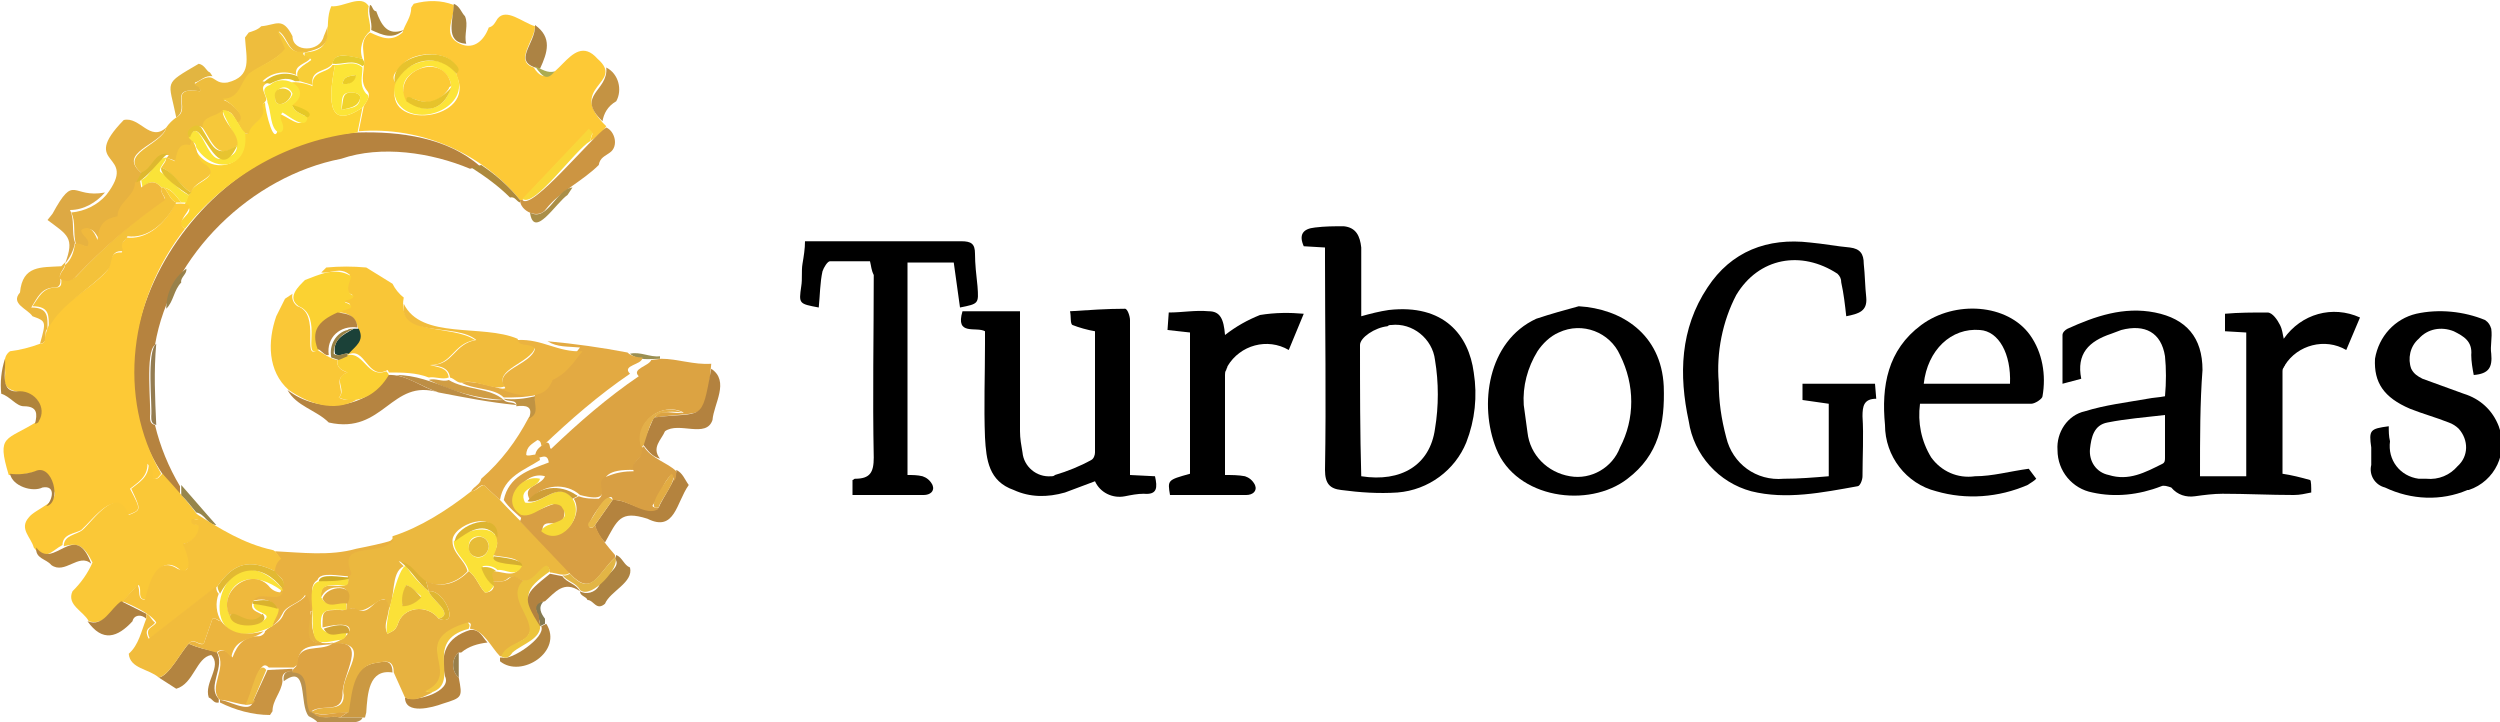 <?xml version="1.0" encoding="utf-8"?>
<!-- Generator: Adobe Illustrator 26.4.1, SVG Export Plug-In . SVG Version: 6.00 Build 0)  -->
<svg version="1.1" id="Layer_1" xmlns="http://www.w3.org/2000/svg" xmlns:xlink="http://www.w3.org/1999/xlink" x="0px" y="0px"
	 viewBox="0 0 200 57.8" style="enable-background:new 0 0 200 57.8;" xml:space="preserve">
<style type="text/css">
	.st0{fill:#DCA342;}
	.st1{fill:#B3823F;}
	.st2{fill:#B4833E;}
	.st3{fill:#AD8341;}
	.st4{fill:#FDC936;}
	.st5{fill:#C49343;}
	.st6{fill:#B6843E;}
	.st7{fill:#CB9942;}
	.st8{fill:#B2843F;}
	.st9{fill:#B9914D;}
	.st10{fill:#977E4A;}
	.st11{fill:#847951;}
	.st12{fill:#9A8F52;}
	.st13{fill:#EBB83F;}
	.st14{fill:#E3AA42;}
	.st15{fill:#D89F43;}
	.st16{fill:#F7D936;}
	.st17{fill:#E3AF49;}
	.st18{fill:#CF9E37;}
	.st19{fill:#E8B848;}
	.st20{fill:#E2AC43;}
	.st21{fill:#E2B545;}
	.st22{fill:#B6833F;}
	.st23{fill:#FCD332;}
	.st24{fill:#F8CE37;}
	.st25{fill:#CC9542;}
	.st26{fill:#FDE438;}
	.st27{fill:#FCE537;}
	.st28{fill:#AC8344;}
	.st29{fill:#F9D739;}
	.st30{fill:#E7C32D;}
	.st31{fill:#A58345;}
	.st32{fill:#AD893C;}
	.st33{fill:#AE893E;}
	.st34{fill:#E6CB2D;}
	.st35{fill:#ADAC51;}
	.st36{fill:#EBB73E;}
	.st37{fill:#DDA944;}
	.st38{fill:#E7B240;}
	.st39{fill:#F0C53E;}
	.st40{fill:#DDA342;}
	.st41{fill:#ECC43C;}
	.st42{fill:#B28240;}
	.st43{fill:#C99442;}
	.st44{fill:#AA8E47;}
	.st45{fill:#F9C637;}
	.st46{fill:#F1BC3C;}
	.st47{fill:#EBB340;}
	.st48{fill:#E9B140;}
	.st49{fill:#FBE137;}
	.st50{fill:#FBE138;}
	.st51{fill:#FADF37;}
	.st52{fill:#DFA93E;}
	.st53{fill:#DDB430;}
	.st54{fill:#DDB233;}
	.st55{fill:#D6AF30;}
	.st56{fill:#CFAC25;}
	.st57{fill:#E1BC32;}
	.st58{fill:#D09D44;}
	.st59{fill:#C09343;}
	.st60{fill:#EEBD3D;}
	.st61{fill:#E2B541;}
	.st62{fill:#FAC837;}
	.st63{fill:#947C51;}
	.st64{fill:#95854B;}
	.st65{fill:#99814A;}
	.st66{fill:#F5C83A;}
	.st67{fill:#F6C63A;}
	.st68{fill:#FBE438;}
	.st69{fill:#FCE538;}
	.st70{fill:#FAE338;}
	.st71{fill:#E4C02F;}
	.st72{fill:#E0BE2B;}
	.st73{fill:#E6C826;}
	.st74{fill:#FCCA35;}
	.st75{fill:#E7C32B;}
	.st76{fill:#F0D22B;}
	.st77{fill:#EACC27;}
	.st78{fill:#B38440;}
	.st79{fill:#B0843B;}
	.st80{fill:#F4C23A;}
	.st81{fill:#F0B93D;}
	.st82{fill:#E5AC41;}
	.st83{fill:#E0B732;}
	.st84{fill:#D2A435;}
	.st85{fill:#EDBC43;}
	.st86{fill:#FBD232;}
	.st87{fill:#B58441;}
	.st88{fill:#FBD033;}
	.st89{fill:#B58340;}
	.st90{fill:#BD8E45;}
	.st91{fill:#1B4138;}
	.st92{fill:#978043;}
	.st93{fill:#F6C23A;}
	.st94{fill:#EFB93D;}
	.st95{fill:#E2B932;}
	.st96{fill:#DAB22D;}
	.st97{fill:#E7BC37;}
	.st98{fill:#E4B936;}
	.st99{fill:#F6C83A;}
	.st100{fill:#E7C430;}
	.st101{fill:#DEB82F;}
	.st102{fill:#B58540;}
	.st103{fill:#A97F42;}
	.st104{fill:#AF8140;}
	.st105{fill:#F0CD32;}
	.st106{fill:#ECB53E;}
	.st107{fill:#DFB433;}
</style>
<path class="st0" d="M52.9,28.7c1.3,0,2.6,0.5,4,0.4c-0.4,4.8-0.4,3.7-4.5,4.3c0.4-0.8,1.6-0.2,2.3-0.4c-1.8-0.9-4,0.8-3.3,2.8
	c0.4,0.8-1,1-0.6,1.8c-4.7-0.2-0.6,3-4.4,2c-1.1-1-3-0.9-4,0.4c-0.7-1.2,0.9-1.1,1.2-1.9c-1.7-0.5-3.3,2.1-1.5,2.9l-0.2,0.6
	c-0.6-0.5-1.2-1-1.6-1.6c0.4-1.9,2-2.4,3.6-3c-0.1-0.9-0.8-0.2-1.1-0.4c0-0.7,0.5-0.9,0.9-1.2c0.4,0,0.2,0.5,0.4,0.5
	c2.2-2.1,4.5-4.1,7-5.8c-0.6-0.6,0.8-0.8,1-1.3L52.9,28.7z"/>
<path class="st1" d="M52.3,33.4c4-0.5,3.8,0.5,4.6-3.9c1.5,1,0.2,2.8,0.1,4.1c-0.5,1.5-2.7,0.1-3.8,0.9c-0.3,0.7-1.1,1.3-0.4,2.2
	c-0.7-0.2-1-0.7-1.4-1.2L52.3,33.4z"/>
<path class="st2" d="M51.8,41.5c-2.2-0.7-2.4,0.1-3.4,1.9C48,43,47.7,42.5,47.6,42l1.4-2c1.2-0.1,2.7,1.3,3.7,0.6
	c0.2-0.6,1.5-2.4,1.4-3c0.5,0.2,0.7,0.8,1,1.2C54.1,40.2,54,42.6,51.8,41.5z"/>
<path class="st3" d="M49.3,44.4c0.5,0.2,0.6,0.8,1.1,1c0.3,1.2-1.6,1.9-2,2.9C47.7,48.9,47.5,48,47,48c-0.1-0.3-0.6-0.3-0.6-0.7
	c0.5,0.3,1.2,0.1,1.5-0.4l0,0c0.3-0.8,1.9-1.5,1.3-2.2L49.3,44.4z"/>
<path class="st4" d="M47.8,4.7c2.3,2-2.6,2.2,0.7,5.4c-0.3,0.5-0.8,0.9-1.3,1.2l0.2-0.6l-0.3-0.3L41.8,16h-0.2
	c-3.1-3.8-8-5.9-12.9-5.5l0.4-2c0.2-0.4,0.6-0.8,0.3-1.2c-0.6-0.7-0.3-1.4-0.3-2c0.2-0.8-0.5-2,0.5-2.7c0.9,0.4,1.7,0.8,2.6,0
	c0.2-0.7,0.7-1.2,0.7-2l0.2-0.3C34.2,0,35.3,0,36.3,0.4c0.1,1-0.9,2.3,0.3,3c1.2,0.7,2.1-0.1,2.5-1.2c0.4-0.1,0.5-0.4,0.7-0.7
	c0.7-0.9,2,0.3,3,0.6c0,1.1-1.7,2.8-0.1,3.3C44.3,8,45.6,2.2,47.8,4.7z M31.7,6.7c-1.3,3.9,6.6,3,4.8-0.7c0.3-2-3.4-2.1-4.3-0.8l0,0
	C31.9,5.6,31.1,6,31.7,6.7L31.7,6.7z"/>
<path class="st5" d="M48.2,9.7c-2.2-2.1,0.5-2.4,0.3-4.3c1,0.5,1.3,1.8,0.8,2.7C48.6,8.5,48.3,9.1,48.2,9.7z"/>
<path class="st6" d="M36.9,52.2c-0.1,0-0.1,0-0.2,0c-0.6,0.5-0.6,1.5,0,2c0.3,1.6,0.3,1.6-1.3,2.1c-0.8,0.3-3,0.9-3-0.5
	c0.9,0.4,3.8-0.5,3.2-1.7c-0.4-1.8,0.1-3.1,2-3.7c0.8-0.1,1,0.6,1.4,1C38.2,51.5,37.5,51.7,36.9,52.2z"/>
<path class="st7" d="M29.3,57l-0.1,0.4h-2l0.6-0.4c0.3-2,0.4-3.8,2.5-4c0.7-0.2,1.1,0,1.1,0.8C29.5,53.5,29.4,55.5,29.3,57z"/>
<path class="st8" d="M40,52.9v-0.3c0.1,0,0.1,0,0.2,0c0.6,0.3,3.5-1.6,3.1-2.5l0.4-0.2C45.1,52.1,41.7,54.3,40,52.9z"/>
<path class="st9" d="M27.2,57.4H29c-0.2,0.8-3,0.2-3.6,0.4c-0.1-0.2-0.5-0.4-0.7-0.5c-0.8-0.9,0-4.3-2-2.8c-0.1-0.6,0.2-0.9,0.8-0.8
	c1.5,0.2,1,2.2,1.4,3.2H25C25.6,57.7,26.5,57.2,27.2,57.4z"/>
<path class="st10" d="M36.7,54.2c-0.6-0.5-0.6-1.5,0-2V54.2z"/>
<path class="st11" d="M43.5,48.1c-0.5,0.5-0.2,1,0.1,1.4v0.4l-0.4,0.2l0,0C43.3,49.4,42.2,48.2,43.5,48.1z"/>
<path class="st12" d="M50.4,28.3c0.8-0.2,1.6,0.3,2.4,0.2v0.2C52,28.7,51.1,28.9,50.4,28.3z"/>
<path class="st13" d="M40,40c1.1,1.2,4.5,4.5,5.6,5.8c-0.4,0.4-1.2,0-1.6,0c-0.2-1.4-1.2,1-2.1,0.7c-0.4-0.1-0.8-0.6-1.3-0.2
	c-0.3,0.3-0.8,0.2-1.2,0.2c-0.6-1.8,1.7,0.3,2.2-1.2c0.1-0.8-1.6-0.7-2.2-0.9c0.2-0.4,0.6-0.9,0.2-1.4c0.2-2.4-3.5-1-3.4,0.3
	c0,1,1,1.5,1.2,2.4c-0.8,0.9-2.2,1.4-3.4,0.8c-0.8-0.4-1.1-1.4-2.1-1.6l0.4,0.4c-1.1,0.5-0.6,2.6-1.3,3.6c0.1-2.4-1.6,0.6-2.6-0.2
	c-0.3-0.2-0.5,0.2-0.7,0.1c0-1,0.5-1.9-0.8-1.8c-0.5,0-1,0.3-1.2,0.8c-0.3-2,2.6,0.1,2.1-1.8c0.1,0,0.2-0.1,0.2-0.3
	c-1.1-2.6,2.3-1.3,3.4-2.6c0-0.1,0-0.1,0-0.2l0,0c2.2-0.7,4.4-2.1,6.3-3.6c0.4,0,0.6-0.4,1-0.5L40,40z"/>
<path class="st14" d="M40,40l-1.3-1.2c-0.4,0-0.6,0.5-1,0.5c0.2-0.4,0.7-0.5,0.8-1c1.6-1.4,2.8-3,3.8-4.9c0.8-0.4,0.3-1.1,0.5-1.8
	c-0.8,0.2-1.7,0.2-2.5,0.2c-0.8-0.8-2.4-0.6-3.4-1.2c2.3-0.4,5.9,2.4,7.1-0.5c1.1-0.5,1.6-1.3,2.4-2.3c-1-0.1-1.8,0-2.6-0.5
	c2.2,0.2,4.3,0.5,6.4,0.9c0.3,0.3,0.8,0.4,1.2,0.4c0,0.6-1.7,0.6-1,1.3c-2.5,1.7-4.8,3.7-7,5.8c-0.2,0,0-0.4-0.4-0.5
	c-0.4,0.3-0.9,0.5-0.9,1.2c0.3,0.2,1-0.4,1.1,0.4C42,37.6,40.3,38.1,40,40z"/>
<path class="st15" d="M45.6,45.9l-4-4.2c0.1-0.2,0.1-0.4,0.2-0.6c1.2,0.2,3.8-2.2,3.3,0.3c-0.3,1-1.7-0.1-1.7,1
	c1.4,1.3,3.4-1.1,2.5-2.5l0.4-0.2c0.5,0.2,1.1,0.2,1.6,0.2c0.7-0.5-0.4-1.5,0.7-1.8c0.7-0.3,1.4-0.4,2.1-0.4c-0.4-0.8,0.9-1,0.6-1.8
	l0.2-0.2c0.6,1,1.9,1.3,2.6,2c0,0.3,0,0.6-0.2,0.8c0-0.2,0-0.3-0.2-0.5c-0.7,0.6-0.8,1.6-1.4,2.3c-0.3,0.3,0.2,0.3,0.4,0.4
	c-1,0.7-2.5-0.8-3.7-0.7c0-1.1-2.3,2-1.8,2.2l0,0c0.2,0.1,0.3-0.1,0.4-0.2c0.3,0.9,1,1.7,1.6,2.4c0,0.1,0,0.2,0,0.2
	C47.8,45.9,47.4,47.8,45.6,45.9z"/>
<path class="st16" d="M45.8,39.9c1,1.5-1,3.9-2.5,2.6c0.3-0.9,2.7-0.5,1.6-2c-1-0.7-2.1,1-3.2,0.7c-1.7-1-0.1-3.3,1.5-2.9
	C43,39.1,41.4,39,42,40.2C43.3,40.5,44.7,38.3,45.8,39.9z"/>
<path class="st17" d="M51.5,35.6l-0.2,0.2c-0.7-1.9,1.5-3.7,3.3-2.8C52.1,32.7,52.2,33.5,51.5,35.6z"/>
<path class="st18" d="M45.8,39.9c-1.2-1.5-2.4,0.5-3.6,0.2c0.9-1.2,2.6-1.4,3.9-0.5c0.1,0,0.1,0.1,0.1,0.1L45.8,39.9z"/>
<path class="st19" d="M47.6,42c-0.2,0.4-0.7,0.2-0.5-0.2l0,0c0.5-0.5,1.3-2.6,1.9-1.8L47.6,42z"/>
<path class="st20" d="M52.7,40.6c-1.2,0.3,0.7-2.3,1-2.7C54.4,38.2,52.7,40.2,52.7,40.6z"/>
<path class="st21" d="M45.6,45.9c1.7,1.9,2.2,0,3.6-1.3c0.5,0.7-1.9,3.4-2.8,2.6l0,0l0,0c-0.3-0.6-1.1-0.7-1.4-1.2
	C45.2,46.1,45.4,46,45.6,45.9z"/>
<path class="st22" d="M28.6,10.6c3.4-0.1,7.2,0.4,9.8,2.7l-0.8,0.2c-3.1-1.3-7.1-1.9-10.3-0.8c-7.2,1.4-13.7,7.7-14.9,14.9
	c-0.8,0.5-0.3,4.9-0.4,5.7c0,0.3,0,0.6,0.4,0.7c0.4,1.7,1.1,3.4,2,4.9c0,0.2,0,0.5,0,0.8C4.6,29,15.4,11.3,28.6,10.6z"/>
<path class="st23" d="M28.6,10.6c-5.4,0.6-10.4,3.4-13.8,7.7c-1.2-0.7,1.2-1.2,0-2c0.1-0.2,0.2-0.7,0.4-0.8c0.2-1,2.5-1.2,1.2-2.2
	c-0.4-0.4-0.9-0.7-0.8-1.4c1.1,2.3,4.6,1.4,3.8-1.2c0.1,0,0.4,0,0.4,0c0.1-0.9,1.5-1,1.1-2.2c0-0.1,0.2-0.2,0.3-0.3
	c0,0.6,0.8,4,1.1,1.8c-0.1-0.3-0.2-0.6,0-0.9c0.6,0.1,1.9,1.4,2,0.3c0.7-0.4-0.8-0.9-1.2-1c0.7-0.4,0.7-1.3,0.2-1.8
	c0.4-0.1,1.3,0.1,1.7,0.3c-0.1-1.3,1.2-1,1.6-1.7h0.2c-0.4,2.1-0.9,5.5,2.2,3.4L28.6,10.6z"/>
<path class="st24" d="M26.6,5.1c-0.5,0.7-1.8,0.4-1.6,1.7l-1-0.3c-0.7-0.9,0.4-1.3,0.9-1.7c-0.1-0.3-0.7-0.1-0.5-0.6
	C27,4,25.8,2.1,26.5,0.5c1,0.1,2.4-1,3,0c-0.2,0.7,0.2,1.3,0.1,2C29,3,28.7,3.9,29,4.7C28.2,4.6,26.8,4,26.6,5.1z"/>
<path class="st25" d="M47.9,13.2c-1.3,1.3-3.1,2.1-4.2,3.5c-0.6,0.9-2.1,0.2-2.1-0.7h0.2c0.7,0.9,5.5-5,6.7-5.8c0.7,0.3,1,1.5,0.3,2
	C48.4,12.5,48,12.6,47.9,13.2z"/>
<path class="st26" d="M36.5,5.9c1.3,2.7-3.3,4.5-4.7,2.3C30.4,5.6,35,3.5,36.5,5.9z M36.1,6.9C36,5.8,34.8,5,33.8,5.4
	C29.7,7,35,11,36.1,6.9L36.1,6.9z"/>
<path class="st27" d="M29,8.6c-3.1,2.1-2.6-1.3-2.2-3.4c0.8,0,1.5-0.4,2.2,0.2c0,0.7-0.3,1.4,0.3,2.1C29.7,7.7,29.3,8.2,29,8.6z
	 M27.3,8.8c0.7-0.2,1.4-0.1,1.5-0.9c0.1-0.4-0.4-0.5-0.7-0.5C27.2,7.4,27.4,8,27.3,8.8z M28.5,6c-0.6,0.1-1,0.1-1.1,0.7
	C27.9,6.8,28.3,6.5,28.5,6C28.5,6.1,28.5,6,28.5,6z"/>
<path class="st28" d="M42.8,2c1.4,1,1,2.2,0.4,3.5C40.8,5,42.9,3.5,42.8,2z"/>
<path class="st29" d="M47.2,11.3c-1.2,0.7-4.5,5.4-5.4,4.6l5.3-5.6l0.3,0.3L47.2,11.3z"/>
<path class="st30" d="M36.5,5.9c-1.4-1.7-3.8-1.3-4.9,0.8C31.1,4.6,35,3.6,36.3,5l0,0C36.6,5.3,36.9,5.6,36.5,5.9z"/>
<path class="st31" d="M37.2,1.3c0.3,0.7-0.1,1.5,0.1,2.2c-1.8-0.1-1-2-1-3.2C36.8,0.5,36.9,1,37.2,1.3z"/>
<path class="st32" d="M41.6,16v0.2c-0.3-0.1-0.4-0.5-0.8-0.4c-0.9-0.9-2-1.7-3.1-2.4l0.8-0.2C39.7,14,40.7,14.9,41.6,16z"/>
<path class="st33" d="M30.1,0.9c0.4,1.1,0.9,2,2.2,1.5c-0.9,0.8-1.7,0.4-2.6,0c0.1-0.7-0.3-1.3-0.1-2C29.8,0.4,29.8,0.9,30.1,0.9z"
	/>
<path class="st34" d="M29,5.3c-0.8-0.6-1.6-0.1-2.4-0.2C26.7,4,28.4,4.6,29,4.7C29.1,4.9,29.3,5.1,29,5.3z"/>
<path class="st35" d="M42.8,5.3c0.5,0.2,1,0.6,1.6,0.4C43.8,6.4,43.5,6.3,42.8,5.3z"/>
<path class="st36" d="M2.6,25.3c-0.4-0.6-1.8-1-1-1.9c0.2-2.2,1.7-2,3.3-2.1L5.2,21c0.1,0.4-0.5,0.8-0.4,1.2c0.1,0.4,0,0.8-0.4,0.8
	c-1.1,0-1.4,0.8-1.9,1.6c1.4,0,1.3,0.8,1.3,1.7c-0.4,0.3,0.2,1.1-0.6,1.2C3.7,25.7,3.7,25.7,2.6,25.3z"/>
<path class="st37" d="M4.2,17.1c1.8-3.3,1.5-1.2,4.2-1.7c-0.7,0.8-1.7,1.4-2.8,1.4C6,17.6,5.7,18.6,6,19.4c-0.1,0.6-0.4,1.2-0.8,1.7
	C6,19,5.4,18.8,3.8,17.6L4.2,17.1z"/>
<path class="st38" d="M39.5,46.5c0.4,0,0.8,0.1,1.2-0.2c0.5-0.5,0.8,0.1,1.3,0.2c-1.7,1.4,1.6,3.3,0,4.6l0,0
	c-0.6,0.4-1.4,0.7-1.8,1.4c-0.1,0-0.1,0-0.2,0c-0.7-0.7-1.3-2.1-2.4-2.2c0-0.2,0.2-0.4-0.1-0.5c-1,0.6-2.9,1.1-2.4,2.6
	c0.1,0.9,0.7,2.4-1,2.9l0.5,0.1c-0.7,0.3-1.4,0.8-2.2,0.4l-0.9-2c0-0.8-0.4-1-1.1-0.8c-2.1,0.1-2.2,2.1-2.5,4c-1,0-2,0.3-3,0
	c0.8-0.8,2.6,0.2,2.6-1.4c-0.4-1.4,2.1-3.8-0.1-4.1c-2.3,0.2-3.4,0-2.5-2.6H25c-0.7,5.8,6.4-0.1,0.8,1.3c0-1.4,0-1.4,1.4-1.4
	c0.5,0.1,0.9-0.3,1.3-0.1c1.1,0.7,1.4-1,2.4-0.7c0.6,0.9-0.4,1.8,0.1,2.7c0.6-0.3,0.6-0.3,0.8-0.7c0.4-1.5,2.4-1.7,3.3-0.5
	c1.8,0.7,0.4-2.4-0.8-2.2l0,0l-0.2-0.8c1.4,0.6,2.5,0.1,3.4-0.8c0.6,0.4,0.8,1.2,1.3,1.7C39.4,47.4,39.6,47,39.5,46.5z"/>
<path class="st39" d="M34.5,55.4L34,55.3c3.2-1.5-1.6-4,3.4-5.5c0.3,0.2,0.1,0.4,0.1,0.5C33.7,51.3,37,54.6,34.5,55.4z"/>
<path class="st40" d="M25,57c1,0.4,1.9-0.1,2.8,0l-0.6,0.4C26.5,57.2,25.6,57.7,25,57z"/>
<path class="st41" d="M40.1,52.5c0.5-1.3,2.7-1,2.2-2.6l0,0c-0.3-1.1-1.6-2.4-0.4-3.5c0.9,0.3,1.8-2.1,2.1-0.7
	c-2.1,1.5-2.2,2-0.8,4.2l0,0c0.2,1.2-1.4,1.6-2.2,2.3C40.8,52.5,40.5,52.8,40.1,52.5z"/>
<path class="st42" d="M43.2,50.1c-1.5-2.4-1.3-2.5,0.8-4.2l1,0.2c0.3,0.5,1.1,0.6,1.4,1.2c-1.3-0.9-2,0.1-2.8,0.8
	c-0.7,0.1-0.9,0.5-0.5,1.1C43.1,49.5,43.2,49.8,43.2,50.1z"/>
<path class="st40" d="M26.6,51.5c3-0.4,0.7,2.5,0.8,4.1c-0.1,1.6-1.8,0.6-2.6,1.4c-0.6-1.1,0.2-3.2-1.4-3.2c0-0.1,0-0.1,0-0.2
	c0.1-0.1,0.2-0.2,0.3-0.3C23.8,51.3,25.5,52.2,26.6,51.5z"/>
<path class="st43" d="M23.4,53.5c0,0.1,0,0.1,0,0.2c-0.6,0-0.9,0.2-0.8,0.8c-0.1,0.9-0.8,1.5-0.8,2.4l-0.2,0.3c-1.4,0-2.8-0.4-4-1
	V56c0.6,0,2.4,1.1,2.6,0.2c0,0,1.2-2.6,1.2-2.6L23.4,53.5z"/>
<path class="st44" d="M45.4,15.6c-0.9,0.6-2.7,3.6-3,1.4c1.4,0.8,2.1-1.9,3.4-2L45.4,15.6z"/>
<path class="st45" d="M31.4,22.7c0.2,0.4,0.5,0.8,0.9,1.1c-0.6,3.2,3.8,2.1,5.7,3.4c-1.8,0.3-1.8,2-3.6,2c0.7,0.2,1.4,0.2,1.5,1
	c-0.5,0.2-1.1-0.1-1.6,0c-1-0.4-2.1-0.4-3.2-0.4c0-0.1-0.1-0.2-0.1-0.2c-1.6,0.9-1.8-2-3.2-1.2c0-0.1,0-0.1,0-0.2
	c1.4-0.9,1.1-3.3-0.8-3.2c0.3-0.3,0.7-0.3,1-0.5c0.1-0.4-0.5-0.2-0.5-0.5s0.5,0,0.7-0.4c-0.9-0.4-0.4-1.1-0.2-1.6
	c-0.8-0.7-1.5-0.1-2.3-0.2l0.4-0.4c1.1-0.1,2.1-0.1,3.2,0L31.4,22.7z"/>
<path class="st46" d="M32.3,24.3c1.4,2.9,6.3,1.6,9.1,2.8c0.2,0.6,1,0.2,1.4,0.7c-0.3,1.2-3.4,1.8-2.4,3.1c-0.9,0.4-2.4-0.6-3.4-0.3
	c-0.4,0.1-0.6-0.3-1-0.4c-0.1-0.8-0.8-0.9-1.5-1c1.8,0,1.8-1.7,3.6-2C36.5,25.8,31.9,27.1,32.3,24.3z"/>
<path class="st47" d="M40,31.1c0.2,0,0.5,0,0.4-0.1c-1-1.4,2.1-1.8,2.4-3.1c-0.4-0.5-1.2-0.1-1.4-0.7c2-0.1,3.2,1,5.2,0.9
	c-0.8,1-1.3,1.8-2.4,2.3C43.6,32.2,41.4,31.7,40,31.1z"/>
<path class="st48" d="M28.5,43.9c1-0.2,2-0.4,3-0.7c-1.1,1.4-4.5,0-3.4,2.6c0,0.2,0,0.2-0.2,0.3c-0.7,0-2.3-0.4-2.5,0.3
	c-0.8,0.5-0.2,1.6-0.4,2.5h-0.2c0-0.5-0.1-0.9-0.4-1.3c-0.4,0.7-1.5,0.8-1.8,1.5c-0.2,0.4-0.5,0.8-0.9,1c0.9-1.6,0-2.5-1.6-2
	c0.6-1.1,2.3,0.2,2.4-1c0.5-0.8-0.3-1-0.6-1.4c0-0.4,0.2-0.8,0.5-1L22,44.1C24.1,44.2,26.4,44.5,28.5,43.9z"/>
<path class="st49" d="M39.5,46.9c-0.2,0.2-0.3,0.5-0.7,0.5c-0.5-0.5-0.7-1.3-1.3-1.7c-0.2-0.9-1.2-1.4-1.2-2.4
	c1.4-1.4,4.4-1.4,3.2,1.1c-0.3,0.7,2,0.6,2.3,0.8c-0.5,1.1-1.3,0.3-2,0.4c-0.3-0.3-0.8-0.4-1.2-0.3C38.8,46,39.1,46.5,39.5,46.9z
	 M39.1,43.7c0-1-1.6-1.1-1.6,0C37.5,44.9,39,44.9,39.1,43.7L39.1,43.7z"/>
<path class="st50" d="M35.1,49.5c-0.9-1.2-2.9-1-3.3,0.5c-0.2,0.4-0.2,0.4-0.8,0.7c-0.4-0.3,0.9-5.7,1.5-5.4c0.5,0.8,1.1,1.4,1.8,2
	l0,0C34.5,48,36.4,49.1,35.1,49.5z M32.5,46.8c-0.2,0.5-0.3,1.1-0.3,1.6c0.6,0,1.1-0.2,1.5-0.7C33.3,47.4,33,47,32.5,46.8z"/>
<path class="st51" d="M25,48.9c-0.3-3,0.3-2.3,2.8-2.7c0.3,0.9-0.5,0.6-0.8,0.6c-0.7,0-1.4,0-1.3,1c0.5,0.9,1.4,0.2,2,0.4
	c0,0.2,0,0.4,0,0.6c-1.3,0-2.2-0.3-2,1.4c0.5,0.8,1.4,0.2,2,0.4c0,0.4-0.2,0.6-0.6,0.6C25.1,51.6,25,51.5,25,48.9z"/>
<path class="st52" d="M27.8,48.3c-0.7-0.2-1.5,0.5-2-0.4C26.1,46.8,28.6,46.6,27.8,48.3z"/>
<path class="st53" d="M39.8,43c-1-1.4-2.3-0.5-3.4,0.3C36.4,42,40,40.7,39.8,43z"/>
<path class="st54" d="M34.3,47.3c-0.9-0.7-1.4-1.7-2.3-2.4c1,0.2,1.3,1.1,2.1,1.6L34.3,47.3z"/>
<path class="st55" d="M41.8,45.3c-0.3-0.2-2.6-0.1-2.3-0.8C40.1,44.6,41.8,44.7,41.8,45.3z"/>
<path class="st56" d="M27.9,46.3c-0.8,0.2-1.6,0.2-2.4,0.2c0.1-0.7,1.8-0.3,2.5-0.3C27.9,46.2,27.9,46.2,27.9,46.3z"/>
<path class="st57" d="M39.5,46.9c-0.5-0.4-0.8-0.9-1-1.5c0.4-0.1,0.9,0,1.2,0.3C39,45.8,39.7,46.5,39.5,46.9z"/>
<path class="st58" d="M35.9,30.4c1.3,0.8,3.3,0.6,4.4,1.6c-2.1-0.1-4.2-0.7-6-1.6C34.8,30.2,35.4,30.6,35.9,30.4z"/>
<path class="st59" d="M42.3,33.5c0.4-1-0.2-1.1-1-1c0.1-0.6-0.7-0.3-1-0.6l0,0c0.8,0.1,1.7,0,2.5-0.2C42.7,32.4,43.2,33.1,42.3,33.5
	z"/>
<path class="st60" d="M20.9,2.1c1.2-0.1,1.7-0.8,2.5,0.8c0,1.3,2.2,1.3,2.5,0c0,0,0.3-0.7,0.3-0.8c0.1,1.4-0.2,1.7-1.8,2.1
	C23,4.4,23.1,3,22.3,2.5l0.6,1.4c-0.8,0.9-1.9,1.3-2.9,2c-0.7,0.7-0.7,2-2.1,2.1c0.6,0.2,2.1,1.5,1.2,1.9c-0.4-0.3-0.4-1.1-1.2-1
	c-0.4,0.6-1.5,0.4-1.6,1.4c-0.7-0.7-1.6,0.5-0.8,1c0,0.1-0.1,0.4-0.1,0.4c-1-0.2-1.1,0.6-1.2,1.3c-0.1-0.1-0.7-0.4-0.9-0.3l0.2-0.3
	c-1.1-0.1-1.2,1.2-2.1,1.5c-2.1-1.6,1.6-2.3,1.9-3.7c0.2-0.3,0.5-0.6,0.8-0.8c1.3-0.7-0.8-2.5,1.9-2.1c0.1-0.4-0.5-0.2-0.4-0.6
	c1.7-1.2,1.3,0.1,2.6-0.1c2-0.5,1.5-1.9,1.4-3.6l0.3-0.4C20.2,2.5,20.6,2.4,20.9,2.1z"/>
<path class="st61" d="M14.1,9.4c-0.6-3-1.1-2.6,1.8-4.3c0.5,0.1,0.6,0.6,0.9,0.7L17,6.1c-0.6-0.1-1,0.4-1.4,0.5
	C15.5,7,16.1,6.8,16,7.3C13.3,6.9,15.3,8.6,14.1,9.4z"/>
<path class="st38" d="M9.9,9.6c1.3-0.3,2.1,1.8,3.4,0.6c-0.4,1.4-4.1,2-1.9,3.7c-0.3,1.4-1.5,2.1-1.8,3.5c-1,0.2-1.5,0.5-1.6,1.9
	c-0.4-0.8-0.7-1.2-1.3-0.8c0.1,0.5,0.8,0.7,0.5,1.3c-0.4,0-0.7-0.3-1.1-0.2c-0.3-0.9,0-1.8-0.4-2.6c1.1-0.1,2.1-0.6,2.8-1.4
	C11.2,12.1,6.2,13.4,9.9,9.6z"/>
<path class="st4" d="M3.2,27.5c0.4,0,0.4-0.3,0.4-0.5c0.4-2.5,3.5-3.6,5-5.4c0.3-0.4,0.1-1.5,1.1-1.4c0.1,0,0.1-0.1,0-0.2
	c-0.2-0.5,0.3-0.7,0.4-1c1.5,0.2,3-0.9,3.9-2.7c2.7-0.2-0.4,1.3,0.8,2c-4.4,5.6-5.5,13.4-1.9,19.6c-0.2,0.2-0.3,0.5-0.7,0.4
	c-0.2-0.3,0-0.8-0.4-1.2c0,1.1-0.8,1.5-1.4,2c0.9,1.7,0.9,1.7-0.2,2.1c-0.9-2.3-2.7,0.3-3.7,1.2C6,42.7,5,42.7,5,43.6
	C4.2,44,3.6,45,2.7,43.8c-0.2-0.8-1.2-1.5-0.4-2.4c0.5-0.7,2.7-1.3,1.9-2.3c-0.5-2.3-1.7-0.9-3.5-1.1c-1-3.3-0.2-2.7,2.3-4.3
	c1.1-3.3-3-1.4-2.6-3.6c0.1-0.7-0.3-1.5,0.4-2C1.6,28,2.4,27.8,3.2,27.5z"/>
<path class="st62" d="M5.1,43.7c0-0.9,1-0.9,1.5-1.3c0.9-0.8,2.8-3.7,3.7-1.2c1-0.4,1-0.4,0.2-2.1c0.6-0.5,1.4-0.9,1.4-2
	c0.5,0.4,0.2,0.9,0.4,1.2c0.4,0.1,0.5-0.3,0.7-0.4c0.9,1,2.3,2.5,3,3.6c-0.1,0.2-0.5-0.1-0.6,0.2s0.6,0.2,0.6,0.4
	c0,0.7-0.6,1.3-1.3,1.4c0.2,0.7,0.9,1.5,0.2,2.1c-0.2,0.3-0.4,0.1-0.6-0.1c-1.6-1.2-2.4,1.3-2.6,2.5c-0.8-0.1-0.3-0.7-0.6-1.2
	c-1.2,0.9-2.3,3.4-4,2.9c-0.4-0.8-1.8-1.3-1.3-2.4l0,0C6.5,46.6,7,45.9,7.4,45C6.7,43.6,6.2,43.4,5.1,43.7z"/>
<path class="st63" d="M12.5,27.5c-0.2,2.2-0.1,4.3,0,6.5c-0.4-0.1-0.4-0.4-0.4-0.7C12.2,32.5,11.7,28.1,12.5,27.5z"/>
<path class="st64" d="M15.7,41c-0.4-0.5-0.8-1-1.2-1.4c0-0.2,0-0.5,0-0.8c0.8,0.9,1.9,2.2,2.8,3.2C16.6,42,16.4,41.1,15.7,41z"/>
<path class="st65" d="M14.5,22.6c-0.6,0.6-0.6,1.5-1.2,2.1c0-1.3,0.6-2.5,1.6-3.2C15,21.9,14.4,22.2,14.5,22.6z"/>
<path class="st66" d="M19,9.8c0.9-0.4-0.7-1.7-1.2-1.9c1.4,0,1.4-1.3,2.1-2c0.9-0.7,2.1-1,2.9-2l-0.6-1.4C23,3,23,4.4,24.3,4.1
	c-0.2,0.5,0.4,0.3,0.5,0.6c-0.3,0.4-1.3,0.5-1.1,1.3c-0.9-0.4-2-0.2-2.7,0.5l0.5,0.1c-0.9,0.3-0.2,0.9-0.2,1.4
	C21.2,8.2,21,8.3,21,8.5c0.4,1.1-1,1.3-1.1,2.2c0,0-0.2,0-0.4,0L19,9.8z"/>
<path class="st67" d="M13.3,12.6l0.7,0.3c0.2-0.7,0.2-1.5,1.2-1.3c0,0,0.1-0.2,0.1-0.4c0.6,0.5,0.3,1.6,1.2,2c1.2,1-1,1.2-1.2,2.2
	c-0.9-0.5-1.4-1.6-2.4-2C13.1,13.1,13.3,12.9,13.3,12.6z"/>
<path class="st68" d="M21.4,8.2c0-0.5-0.7-1.1,0.2-1.4c1.2-1.1,3.5,0.4,1.8,1.6c0.1,0.6,0.8,0.7,1.2,1c-0.1,1.1-1.6-0.2-2-0.4
	c-0.3,0.3-0.1,0.6,0,0.9s0.1,0.7-0.3,0.7C21.6,10.3,21.7,8.9,21.4,8.2z M23.4,7.5C23,6.6,22,7,22,7.8C22,8.8,23.2,8.2,23.4,7.5
	L23.4,7.5z"/>
<path class="st69" d="M15.7,11.8c0-0.4-0.4-0.5-0.6-0.8c0.9-1.9,1.4,2,2.6,1.7c2.6-0.4,0.4-2.6,0.1-3.9c1,0,1.2,1.3,1.8,1.8
	C20,13.5,17.1,14,15.7,11.8z"/>
<path class="st70" d="M13.3,12.6c0,0.3-0.8,1-0.4,1.2c0.8,0.5,1.3,1.4,2.2,1.8l-0.2,0.6h-0.4c-0.4-0.5-0.8-1.2-1.6-1.2
	c-0.4-0.5-0.9-0.6-1.5,0l-0.1-0.6C12.2,14,12.3,12.7,13.3,12.6z"/>
<path class="st71" d="M15.1,15.6c-0.6-0.4-2.4-1.6-2.2-2.2c1.1,0.4,1.5,1.5,2.4,2L15.1,15.6z"/>
<path class="st72" d="M23.6,6.5c-0.7-0.4-1.4-0.1-2,0.2l-0.5-0.1c0.7-0.7,1.8-0.9,2.7-0.5L24,6.5H23.6z"/>
<path class="st73" d="M24.6,9.4c-0.4-0.3-1.1-0.4-1.2-1C23.8,8.5,25.3,9,24.6,9.4z"/>
<path class="st74" d="M32.5,8.1c-1.3-2.5,3.2-4.1,3.6-1.2c-0.1,0-0.2,0.1-0.2,0.2C34.3,9.4,32.6,7.1,32.5,8.1z"/>
<path class="st75" d="M32.5,8.1c0-1.2,1.4,1.4,3.6-1.1C35.5,8.8,34.1,9.2,32.5,8.1z"/>
<path class="st76" d="M27.3,8.8c0.2-0.7,0-1.4,0.8-1.4c0.3,0,0.8,0.1,0.7,0.5C28.6,8.6,28,8.6,27.3,8.8z"/>
<path class="st77" d="M28.5,6c-0.1,0.6-0.6,0.8-1.1,0.7C27.5,6.1,27.9,6.1,28.5,6z"/>
<path class="st78" d="M14.1,55.1l-1.4-0.9c0.8-0.1,1.8-2.1,2.4-2.7c0.7,0.3,1.4,0.5,2.2,0.6c0.8,1.2-0.8,2.8,0.2,3.8v0.3
	c-0.4,0.1-0.5-0.3-0.8-0.4c-0.4-1.2,1.1-2.5,0.2-3.4C15.7,52.6,15.5,54.7,14.1,55.1z"/>
<path class="st79" d="M2.8,33.9C3,33.1,3,32.5,1.9,32.5c-0.6,0-1.1-0.8-1.8-1c-0.1-0.9,0-1.9,0.3-2.8c0.1,1.1-0.5,2.8,1.2,2.6
	c1.2,0,2.2,1.3,1.5,2.4C3.1,33.8,2.9,33.9,2.8,33.9z"/>
<path class="st80" d="M12.9,15h0.2c0.4,0.4,0.5,1,1,1.2c-0.9,1.8-2.4,2.9-3.9,2.7c-0.1,0.3-0.6,0.5-0.4,1c0,0.1,0.1,0.2,0,0.2
	C8.8,20,9,21,8.7,21.5c-1.5,1.7-3.7,2.7-4.8,4.7c0-0.9,0.1-1.7-1.3-1.7C3.1,23.8,3.4,23,4.5,23c0.5,0,0.4-0.4,0.4-0.8
	c0.4,0.3,1,0.2,1.3-0.2l0,0c2.1-2.2,4.5-4.4,7-6.1C13.2,15.7,12.8,15.4,12.9,15z"/>
<path class="st81" d="M12.9,15c-0.1,0.4,0.3,0.7,0.3,1c-2.6,1.8-4.9,3.8-7.1,6.1c-0.3,0.4-0.9,0.5-1.3,0.2l0,0
	c-0.1-0.5,0.4-0.7,0.4-1.1c0.5-0.4,0.7-1,0.8-1.7c0.4-0.1,0.7,0.2,1,0.2c0.3-0.6-0.5-0.8-0.5-1.3c0.6-0.4,1,0,1.3,0.8
	c0.1-1.3,0.6-1.7,1.6-1.9c0-1.1,1.4-1.6,1.4-2.7l0.4-0.2l0.1,0.6C12,14.4,12.5,14.5,12.9,15z"/>
<path class="st82" d="M17.6,56c-1-1,0.6-2.5-0.2-3.8c0.5-0.4,0.9,0,1.2,0.4c0.4-1.1,1-1.7,2.1-1.7c0.2,0,0.5-0.2,0.5-0.4
	c0.5-0.5,1.2-0.6,1.5-1.4c0.3-0.7,1.3-0.8,1.8-1.5c1.2,1.7-1.4,4.3,2.2,3.8c-1.2,0.5-2.8-0.2-2.9,1.7c0,0.1-0.2,0.2-0.3,0.3h-2
	c-0.8-0.9-1.2,2-1.7,2.8l0.6-0.2C20.2,56.9,18.2,55.9,17.6,56z"/>
<path class="st83" d="M35.1,49.5c1.3-0.4-0.6-1.5-0.8-2.2C35.5,47.1,36.9,50.2,35.1,49.5z"/>
<path class="st84" d="M27.9,50.7c-0.7-0.2-1.5,0.5-2-0.4C26.4,50.1,28.2,49.6,27.9,50.7z"/>
<path class="st85" d="M20.2,56.2l-0.6,0.2c0.5-0.7,1-3.8,1.7-2.8L20.2,56.2z"/>
<path class="st86" d="M24.4,22.4c1.1-0.4,2.4-1.1,3.7-0.3c-0.1,0.5-0.6,1.2,0.2,1.6c-0.2,0.4-0.6,0.2-0.7,0.4s0.5,0.1,0.5,0.5
	c-0.3,0.2-0.8,0.2-1,0.5c-1.6,0.6-2.1,1.5-1.6,2.9c-1.4,0.8,0.4-2.7-1.6-3.5C22.9,23.8,23.9,22.9,24.4,22.4z"/>
<path class="st87" d="M35.1,31.4c-3.8-1.2-4.4,3.4-8.8,2.4c-1-1-2.6-1.3-3.3-2.6c2.4,1.9,6.4,1.6,8-1.2C32.5,29.9,33.7,31,35.1,31.4
	z"/>
<path class="st88" d="M31.1,30c-0.8,1.4-2.4,2.5-4,1.8c0.7-0.6-0.6-1.6,0.7-2c-0.5-0.2-0.9-0.4-0.8-1c2.1-1.5,2.1,1.6,3.9,0.9
	C31,29.8,31.1,29.9,31.1,30z"/>
<path class="st89" d="M25.4,27.9c-0.5-1.4,0-2.2,1.6-2.9c0.8,0.1,1.5,0.2,1.6,1.2c-1.4-0.2-2.5,0.8-2.3,2.2
	C26,28.5,25.8,28.1,25.4,27.9z"/>
<path class="st90" d="M35.1,31.4c-1.2-0.4-2.2-1.1-3.4-1.4c3,0,5.5,2.2,8.6,2c0.3,0.3,0.8,0.1,1,0.4C39.2,32.2,37.2,31.8,35.1,31.4z
	"/>
<path class="st91" d="M28.3,26.3h0.4c0.5,1-0.3,1.4-0.8,2c-0.4-0.1-0.7,0.3-1.1,0C26.6,27.2,27.4,26.8,28.3,26.3z"/>
<path class="st92" d="M28.3,26.3c-0.9,0.4-1.6,0.9-1.6,2c0.4,0.3,0.8-0.1,1.1,0c0,0.1,0,0.1,0,0.2l-0.7,0.3l-0.6-0.2
	c-0.2-1,0.4-2,1.3-2.2C27.9,26.3,28.1,26.3,28.3,26.3z"/>
<path class="st93" d="M21.8,44c0.2,0,0.6,0.6,0.7,0.7c-0.3,0.2-0.5,0.6-0.5,1c-2-1-3.3-0.7-4.6,1.2L12,51.1
	c-0.5-0.9,0.3-0.9,0.5-1.3c-0.4-0.7-2-1.4-2.7-1.7l1.2-1.3c0.3,0.5-0.1,1.1,0.6,1.2c0.3-1.3,0.9-3.6,2.6-2.5c1.4,0.7,0.8-1.3,0.4-2
	c0.7-0.1,1.3-0.7,1.3-1.4c0-0.2-0.6,0-0.6-0.4s0.4,0,0.6-0.2l-0.2-0.4C17.6,42.3,19.5,43.5,21.8,44z"/>
<path class="st50" d="M21.8,50.1c-7.1,3.4-4.2-8.6,0.8-3v0.2c-4.7-3.5-6.2,3.7-1.8,2.5c0.1,0,0.1-0.1,0.2-0.1
	c1.1-0.7-0.9-0.6-0.7-1.4c0.7,0,1.4,0.2,2,0.4C22.3,49.2,21.9,49.6,21.8,50.1z"/>
<path class="st94" d="M18.4,49.3c-1.1-2,1.8-4.1,3.2-2.3c0.3,0.3,0.6,0.4,1,0.4c-0.3,0.9-2-0.3-2.4,0.8c-0.2,0.7,0.4,0.7,0.8,1
	C19.9,50.5,18.5,48.6,18.4,49.3z"/>
<path class="st95" d="M22.6,47.1c-1.6-2.1-3.8-1.9-5,0.4c-0.1-0.2-0.2-0.4-0.2-0.6c1.3-1.9,2.6-2.2,4.6-1.2
	C22.2,46.1,23,46.4,22.6,47.1z"/>
<path class="st96" d="M20.2,48.3v-0.2c0.8-0.1,1.6-0.3,2,0.6C21.5,48.5,20.9,48.4,20.2,48.3z"/>
<path class="st97" d="M39.1,43.7c-0.1,1.2-1.7,1.1-1.6,0C37.6,42.8,39,42.6,39.1,43.7z"/>
<path class="st98" d="M32.5,46.8c0.6,0.2,0.8,0.6,1.2,1c-0.4,0.4-0.9,0.7-1.5,0.7C32.1,47.9,32.2,47.3,32.5,46.8z"/>
<path class="st99" d="M17.8,8.8c0,1,1.3,1.8,1.2,2.8c-1.6,1.3-2-0.2-2.8-1.4C16.2,9.2,17.3,9.4,17.8,8.8z"/>
<path class="st100" d="M16.1,10.2c0.9,1.4,1.1,2.6,2.9,1.4c-1.7,3.8-3-3-3.8-0.6C14.6,10.5,15.7,9.7,16.1,10.2z"/>
<path class="st101" d="M11.3,14.4l-0.4,0.2c0.1-0.3,0.3-0.5,0.4-0.8c0.9-0.3,1-1.6,2.1-1.5C12.7,12.9,12.1,13.8,11.3,14.4z"/>
<path class="st102" d="M4.1,45.2c-0.4-0.5-1.3-0.5-1.2-1.4c1.4,1.9,3.1-2.3,4.4,1.3C6.3,44.2,5.2,46,4.1,45.2z"/>
<path class="st103" d="M3.7,40.5C4.2,40,4.5,38.8,3.4,39c-0.8,0.4-2.4-0.1-2.6-1.1c0.7,0.1,1.4,0,2-0.2C4.2,37,5,40.2,3.7,40.5z"/>
<path class="st23" d="M14.1,16.2c-0.5-0.2-0.6-0.8-1-1.2c0.7,0.2,1,0.7,1.4,1.2H14.1z"/>
<path class="st104" d="M9.7,48.1l2,1c0,0.1,0,0.2,0,0.4c-0.4-0.4-1-0.3-1.1,0.2c-1.2,1.3-2.4,1.7-3.6,0C8.3,50.2,8.8,48.7,9.7,48.1z
	"/>
<path class="st105" d="M23.3,7.5C23.2,8.2,22,8.8,22,7.8C21.8,6.9,23.1,6.9,23.3,7.5z"/>
<path class="st46" d="M11.7,49.5c0-0.1,0-0.2,0-0.4c0.3,0.1,0.4,0.5,0.7,0.7c-0.2,0.4-1,0.4-0.5,1.3l5.4-4.2c0,0.2,0,0.4,0.2,0.6
	c-0.3,0.7-0.2,1.6,0.2,2.2c-0.2,0-0.4-0.3-0.7-0.2l-0.7,2c-0.5,0.1-0.8-0.5-1.2,0c-0.6,0.6-1.5,2.5-2.4,2.7
	c-0.8-0.7-2.3-0.7-2.4-1.9C11.1,51.6,11.3,50.5,11.7,49.5z"/>
<path class="st106" d="M15.1,51.5c0.4-0.5,0.8,0.2,1.2,0l0.7-2c0.3-0.1,0.4,0.2,0.7,0.2c0.9,1.2,2.2,1.1,3.4,0.8
	c-0.9,0.8-2.3,0.4-2.6,2.1c-0.4-0.5-0.7-0.8-1.2-0.4C16.6,52,15.8,51.8,15.1,51.5z"/>
<path class="st62" d="M22.8,23.9l0.6-0.4c-0.1,0.4,0.1,0.8,0.4,1c1.9,0.6,0.3,4.4,1.6,3.5c0.5,0.3,1,0.7,1.6,0.8
	c-0.1,0.5,0.2,0.8,0.8,1c-1.3,0.5-0.1,1.5-0.7,2c0.5,0.3,0.9,0.1,1.4,0.2c-1.8,1-3.8,0.3-5.4-0.8c-1.7-1.5-1.7-3.9-1-5.9l0,0
	L22.8,23.9z"/>
<path class="st107" d="M18.4,49.3c0.2-0.8,1.6,1.1,2.6-0.2C21.9,50.1,18.6,50.5,18.4,49.3z"/>
<path d="M176,38.1h3.7V26.6l-1.7-0.1v-1.4c1.1-0.1,2.2-0.1,3.4-0.1c0.4,0,0.8,0.6,1,1s0.2,0.7,0.3,1.1c1.4-2,3.9-2.7,6.1-1.7
	l-1.1,2.6c-1.7-1-3.9-0.4-4.9,1.2c0,0.1-0.1,0.1-0.1,0.2c-0.1,0.1-0.1,0.2-0.1,0.4c0,2.7,0,5.4,0,8.1c0.7,0.1,1.5,0.3,2.2,0.5
	c0.1,0,0.1,0.6,0.1,1c-0.5,0.1-0.9,0.2-1.4,0.2c-1.9,0-3.8-0.1-5.7-0.1c-0.7,0-1.5,0.1-2.2,0.2c-0.7,0.1-1.4-0.1-1.9-0.7
	c-0.3-0.1-0.6-0.2-0.8-0.1c-1.8,0.7-3.7,0.9-5.5,0.5c-1.6-0.3-2.8-1.7-2.8-3.4c-0.1-1.4,0.8-2.8,2.2-3.1c1.6-0.5,3.3-0.7,5-1
	c0.5-0.1,0.9-0.1,1.4-0.2c0.1-1.1,0.1-2.2,0-3.2c-0.3-1.9-1.6-2.6-3.5-2.1c-0.3,0.1-0.5,0.2-0.8,0.3c-1.8,0.6-2.8,1.6-2.4,3.6
	l-1.5,0.4c0-1.4,0-2.6,0-3.9c0-0.2,0.2-0.4,0.4-0.5c2.2-1,4.5-1.8,7-1.3s3.8,2,3.8,4.6C176,32.2,176,35,176,38.1z M173.2,33.2
	c-1.7,0.2-3.1,0.3-4.6,0.6c-1.1,0.2-1.3,1.2-1.4,2.1c-0.1,1,0.5,1.9,1.5,2.1c1.6,0.5,2.9-0.2,4.3-0.9c0.2-0.1,0.2-0.3,0.2-0.5
	C173.2,35.6,173.2,34.6,173.2,33.2L173.2,33.2z"/>
<path d="M106,19.8l-1.7-0.1c-0.4-0.9-0.1-1.4,0.9-1.5c0.8-0.1,1.5-0.1,2.3-0.1c1,0.1,1.3,0.8,1.4,1.7c0,1.8,0,3.6,0,5.5
	c0.7-0.2,1.5-0.4,2.2-0.5c4.4-0.5,6.4,2,6.8,5c0.3,1.9,0.1,3.8-0.6,5.6c-0.9,2.2-3,3.8-5.5,4c-1.5,0.1-3,0-4.5-0.2
	c-0.9-0.1-1.3-0.5-1.3-1.6c0.1-5.7,0-11.3,0-16.9L106,19.8z M108.9,38.1c3.2,0.5,5.5-0.9,5.9-3.8c0.3-1.8,0.3-3.7,0-5.5
	c-0.2-1.7-1.8-3-3.5-2.8c-0.1,0-0.2,0-0.3,0.1c-1,0.1-2.2,0.9-2.2,1.5C108.8,31.1,108.8,34.6,108.9,38.1L108.9,38.1z"/>
<path d="M147.7,25.3c-0.1-0.9-0.2-1.8-0.4-2.7c0-0.3-0.1-0.5-0.3-0.7c-2.9-1.9-6.3-1.3-8.1,1.7c-1.1,2.1-1.6,4.6-1.4,7
	c0,1.5,0.2,2.9,0.6,4.4c0.5,2.1,2.4,3.5,4.6,3.3c1.2,0,2.4-0.1,3.6-0.2v-5.8l-2.1-0.3v-1.3h5.8l0.1,1.2c-1,0-1.1,0.6-1.1,1.4
	c0.1,1.6,0,3.2,0,4.8c0,0.3-0.2,0.8-0.4,0.8c-2.8,0.5-5.7,1.1-8.5,0.4c-2.6-0.7-4.6-2.9-5-5.6c-0.8-3.7-0.7-7.4,1.5-10.7
	c1.9-2.9,4.8-4,8.2-3.6c1.1,0.1,2.1,0.3,3.2,0.4c0.8,0.1,1.1,0.5,1.1,1.3c0.1,0.9,0.1,1.8,0.2,2.7C149.4,24.9,148.7,25.1,147.7,25.3
	z"/>
<path d="M90.4,38l2,0.1c0.2,0.9,0.2,1.5-0.9,1.4c-0.5,0-1,0.1-1.5,0.2c-1,0.2-2-0.3-2.4-1.2l-2.4,0.9c-1.4,0.4-2.8,0.4-4.1-0.2
	c-2-0.7-2.2-2.4-2.3-4.2c-0.1-2.5,0-5,0-7.5v-1c-0.7-0.4-2.4,0.4-1.8-1.6h4.6v0.9c0,2.9,0,5.8,0,8.7c0,0.6,0.1,1.1,0.2,1.7
	c0.1,1.1,1.1,2,2.3,1.9c0.1,0,0.2,0,0.3-0.1c1-0.3,2-0.7,2.9-1.2c0.2-0.1,0.3-0.4,0.3-0.6c0-3.2,0-6.5,0-9.7
	c-0.6-0.1-1.3-0.3-1.8-0.5c-0.2-0.1-0.1-0.7-0.2-1.1c1.5-0.1,3-0.2,4.4-0.2c0.2,0,0.4,0.6,0.4,0.9c0,3.7,0,7.3,0,11V38z"/>
<path d="M69.6,20.9c-1.1,0-2.1,0-3.2,0c-0.2,0-0.5,0.5-0.6,0.8c-0.2,0.9-0.2,1.9-0.3,2.9c-1.6-0.3-1.6-0.3-1.4-1.7
	c0.1-0.6,0-1.2,0.1-1.8s0.2-1.2,0.2-1.8c4.2,0,8.3,0,12.5,0c0.8,0,1.1,0.2,1.1,1s0.1,1.7,0.2,2.6c0.1,1.4,0.1,1.4-1.4,1.7L76.3,21
	h-3.7v17c0.4,0,0.8,0,1.2,0.1c0.3,0.1,0.6,0.3,0.8,0.7c0.2,0.5-0.2,0.8-0.7,0.8c-1.9,0-3.8,0-5.7,0v-1.2c0.1,0,0.1-0.1,0.2-0.1
	c1.2,0,1.5-0.5,1.5-1.7c-0.1-4.9,0-9.7,0-14.6C69.7,21.6,69.7,21.3,69.6,20.9z"/>
<path d="M126.3,24.5c3.4,0.2,6.6,2.2,6.8,6.4c0.1,3-0.4,5.5-2.9,7.4c-3.1,2.4-8.9,1.6-10.5-2.4c-1.4-3.5-0.7-8.6,3.2-10.4
	C124.1,25.1,125.2,24.8,126.3,24.5z M121.9,32.4c0.1,0.7,0.2,1.5,0.3,2.2c0.2,1.8,1.6,3.2,3.4,3.5c1.7,0.3,3.4-0.7,4-2.3
	c1.2-2.3,1.2-5,0-7.4c-0.8-1.8-3-2.7-4.9-1.8c-0.7,0.3-1.3,0.9-1.7,1.5C122.2,29.4,121.8,30.9,121.9,32.4z"/>
<path d="M162.3,37.5l0.6,0.8c-0.2,0.2-0.4,0.3-0.7,0.5c-2.3,1-4.9,1.2-7.3,0.5c-2.4-0.6-4.1-2.8-4.1-5.3c-0.3-3.1,0.2-6,2.9-8
	s6.9-1.7,8.7,0.8c1,1.4,1.3,3.2,1,4.9c0,0.2-0.6,0.6-0.9,0.6c-2.6,0-5.1,0-7.7,0h-1.2c-0.2,1.5,0.1,3,0.9,4.3
	c0.8,1.1,2.1,1.7,3.5,1.5C159.4,38.1,160.8,37.7,162.3,37.5z M153.9,30.7h6.9c0.1-2.4-0.9-4.2-2.4-4.3
	C156.1,26.2,154.2,28,153.9,30.7z"/>
<path d="M191.1,34.1c0,0.4,0,0.8,0.1,1.2c-0.2,1.5,0.8,2.8,2.3,3c0.2,0,0.4,0,0.6,0c1,0.1,1.9-0.3,2.5-1c0.9-0.8,0.9-2.1,0.1-3
	c-0.2-0.2-0.5-0.4-0.8-0.5c-1-0.4-2.1-0.7-3.1-1.1c-2.1-0.9-2.9-2.1-2.8-4c0.3-1.8,1.6-3.2,3.3-3.6c1.8-0.4,3.8-0.2,5.5,0.5
	c0.3,0.2,0.4,0.4,0.5,0.7c0.1,0.7-0.1,1.4,0,2c0.1,1.1-0.2,1.6-1.4,1.7c-0.1-0.5-0.2-1.1-0.2-1.6c0.1-1.1-0.6-1.5-1.4-1.9
	c-1-0.4-2.1-0.2-2.8,0.6c-0.7,0.6-0.9,1.6-0.6,2.4c0.2,0.4,0.5,0.6,0.9,0.8c1.1,0.4,2.2,0.8,3.3,1.2c1.3,0.4,2.3,1.3,2.8,2.6
	c0.8,2.1-0.3,4.4-2.4,5.1h-0.1c-2.1,0.9-4.5,0.8-6.6-0.2c-0.8-0.2-1.3-1-1.1-1.8c0-0.5,0-0.9,0-1.4
	C189.5,34.4,189.6,34.3,191.1,34.1z"/>
<path d="M93.6,39.6c-0.2-1.2-0.2-1.2,1.6-1.7V26.6l-1.8-0.2l0.1-1.4c1.1,0,2.1-0.2,3.2-0.1c0.9,0,1.2,0.6,1.3,1.9
	c0.9-0.7,1.8-1.2,2.8-1.6c1.2-0.2,2.4-0.2,3.5-0.1l-1.2,2.9c-1.7-1-3.9-0.4-4.9,1.3c0,0.1-0.1,0.2-0.1,0.3C98,29.7,98,29.9,98,30
	c0,2.6,0,5.2,0,8c0.5,0,1.1,0,1.6,0.1c0.3,0.1,0.6,0.3,0.8,0.7c0.2,0.5-0.2,0.8-0.7,0.8C97.6,39.6,95.6,39.6,93.6,39.6z"/>
</svg>
